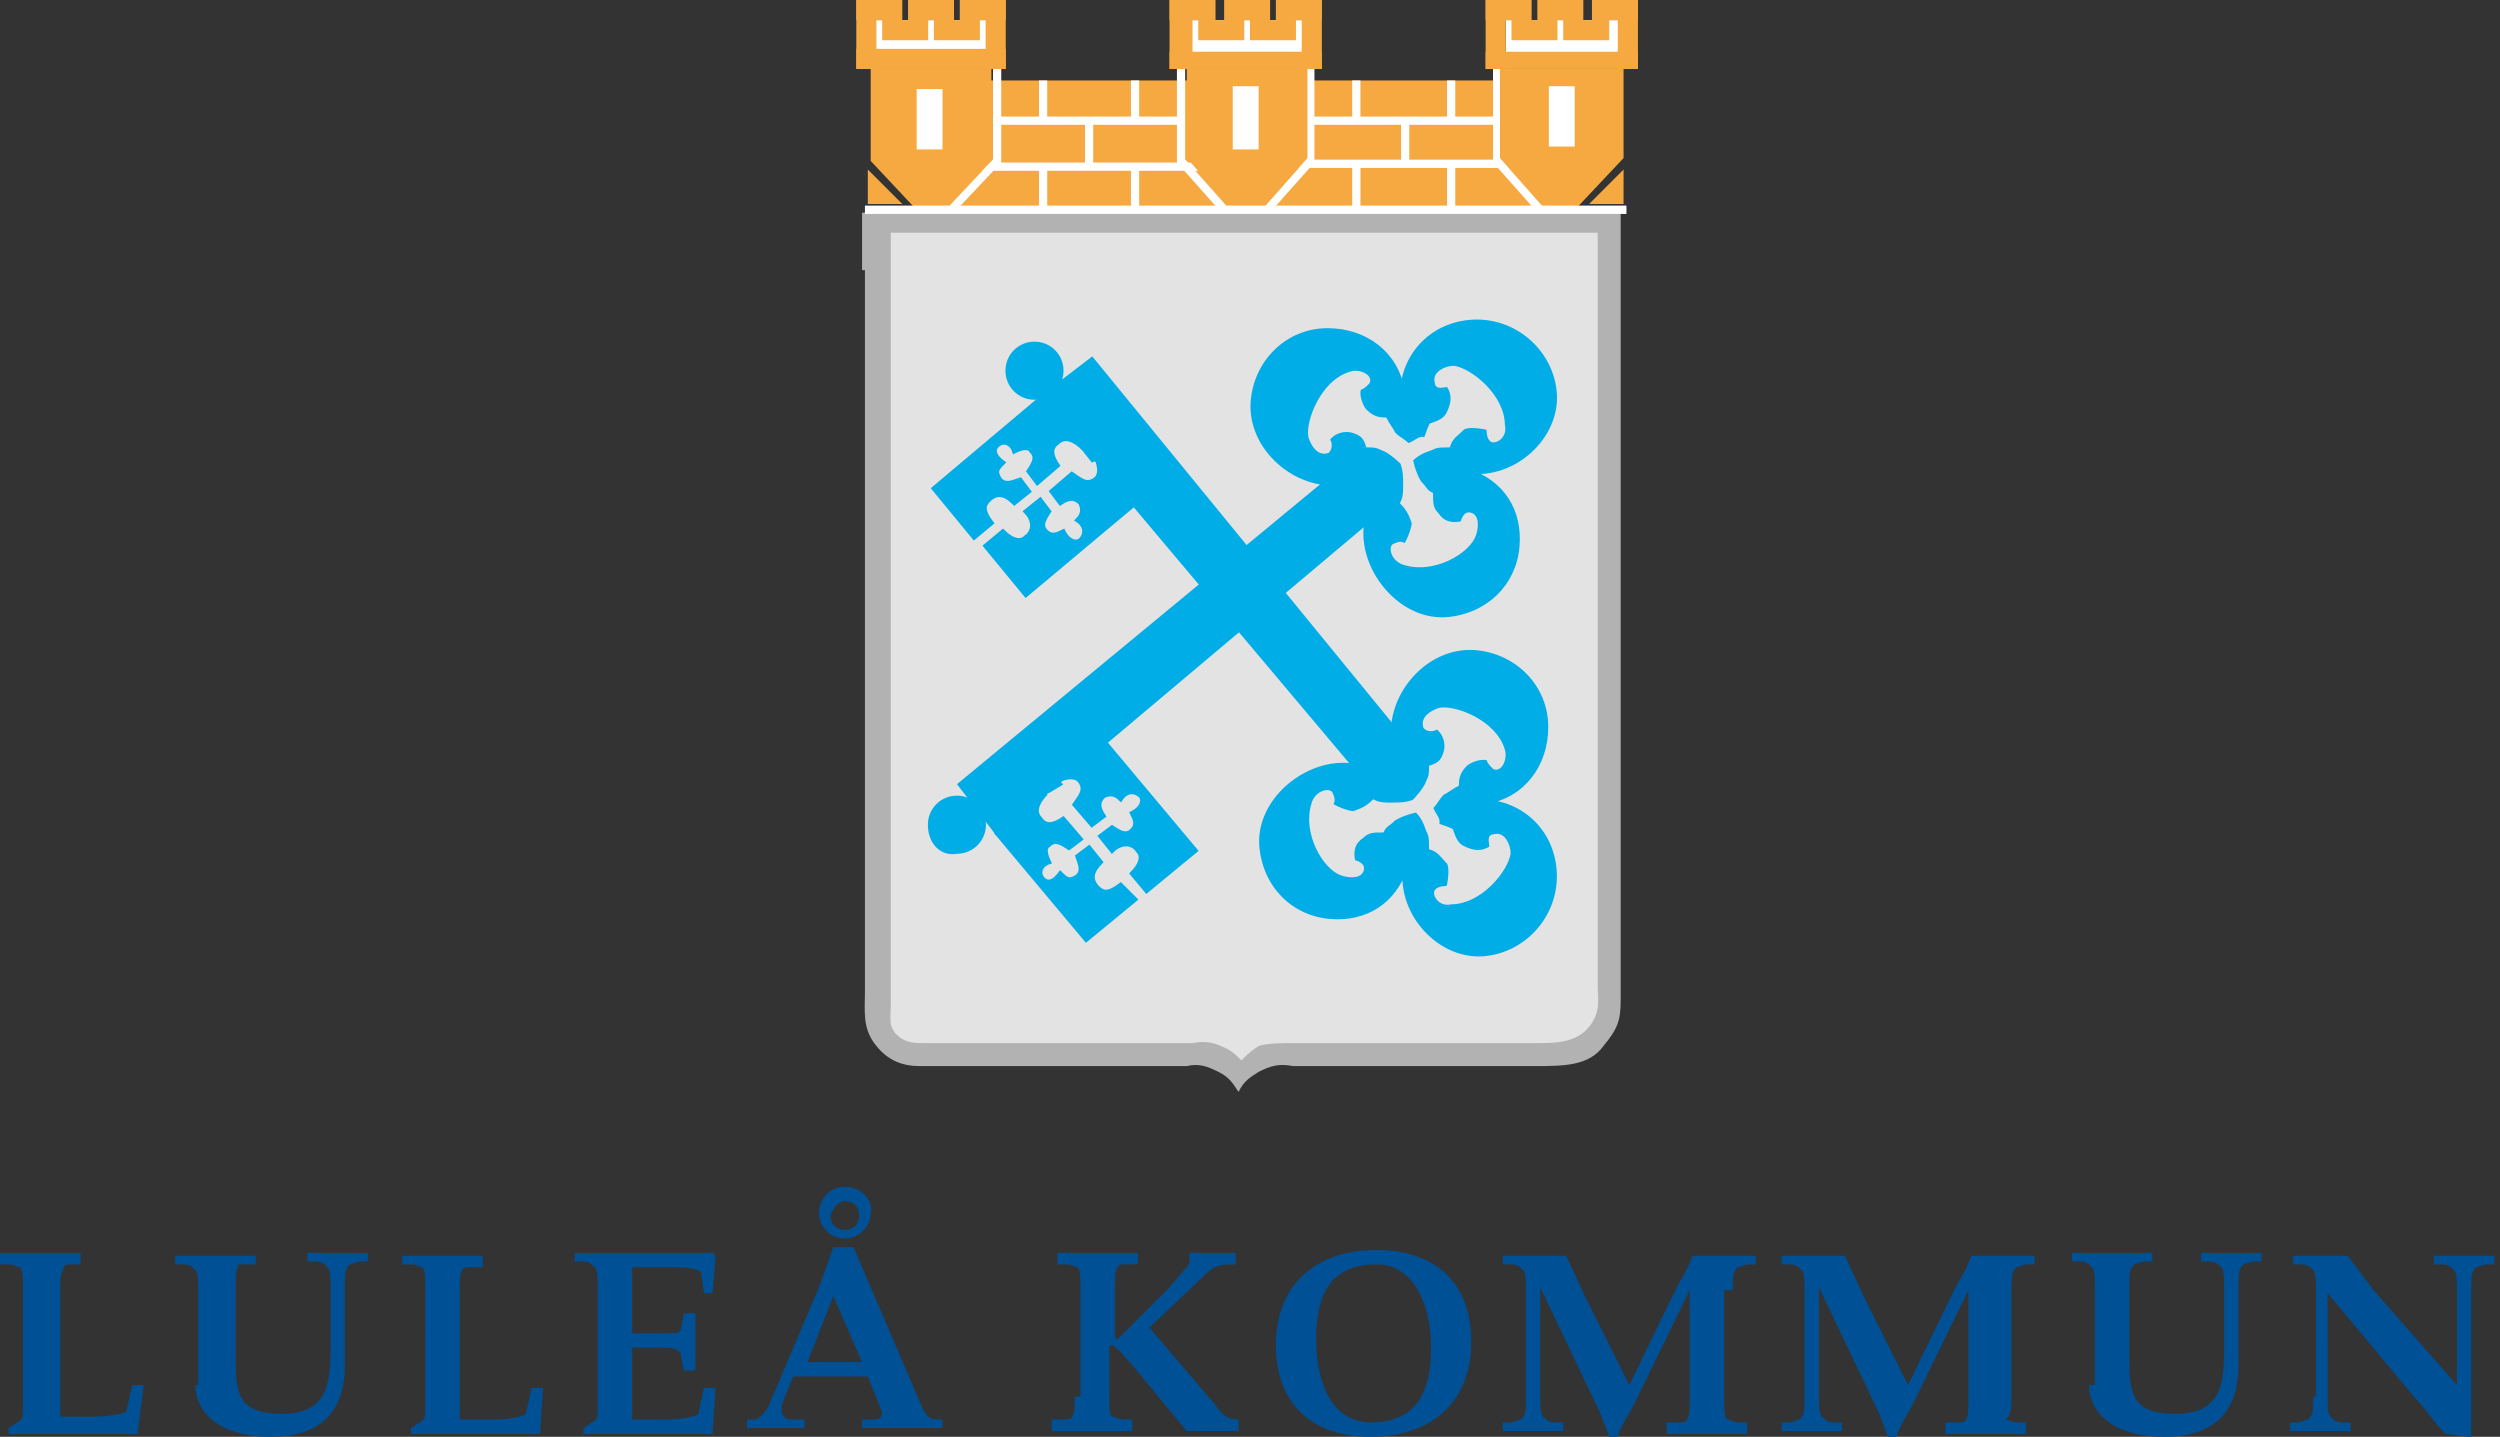<svg xmlns="http://www.w3.org/2000/svg" width="87" height="50" viewBox="0 0 87 50">
    <rect x="0" y="0" width="87" height="50" fill="#333333" stroke="none"/>
    <g fill="none" fill-rule="evenodd">
        <path fill="#005095" fill-rule="nonzero" d="M2.1 44.9c0-.4 0-.6.1-.7 0-.2.1-.2.3-.2h.3v-.4H0v.4h.3c.2 0 .3.1.4.1.1.1.1.4.1.7V49c0 .3 0 .4-.2.5l-.3.2v.2h4.5v-.1l.2-1.6h-.4l-.2.9c0 .1-.7.2-1.1.2H2.1v-4.4zM6.8 48.2c0 1 .9 1.8 2.6 1.8 1.7 0 2.6-.8 2.6-2.5v-2.7c0-.4 0-.6.1-.7 0-.1.1-.1.4-.2h.3v-.3h-2.1v.3h.3c.2 0 .3.1.4.2.1.1.1.4.1.7V47c0 1.3-.2 2.2-1.7 2.2-1.6 0-1.6-.8-1.6-2.1v-2.3c0-.4 0-.6.1-.7-.1-.1 0-.1.3-.1h.3v-.3H6.1v.3h.3c.2 0 .3.1.4.2.1.1.1.4.1.7v3.3h-.1zM16 44.9c0-.4 0-.6.1-.7 0-.1.1-.1.4-.1h.3v-.4H14v.3h.3c.2 0 .3.1.4.1.1.1.1.4.1.7V49c0 .3 0 .4-.2.5l-.3.2v.2h4.5v-.1l.1-1.5h-.4l-.2.9c0 .1-.7.2-1.1.2H16v-4.5zM22.1 44.1h1.2c.4 0 1 0 1.1.2l.1.7h.3l.1-1.3-.1-.1H20v.3h.3c.2 0 .3.1.4.2.1.1.1.4.1.7V49c0 .3 0 .4-.2.5l-.3.2v.2h4.5v-.1l.1-1.5h-.4l-.2.9c0 .1-.7.2-1.1.2H22v-2.5h1.2c.3 0 .5.1.5.3l.1.5h.4v-1-1h-.4l-.1.5c0 .2-.2.2-.5.2H22v-2.3h.1z"/>
        <path fill="#005095" d="M30.2 47.9l.4 1c0 .1.1.2.1.2 0 .2-.1.3-.2.3H30v.3h2.8v-.3h-.2c-.3 0-.4-.2-.5-.4l-2.4-5.6H29l-.5 1.4-1.7 4c-.1.3-.3.5-.5.6H26v.3h2v-.3h-.5c-.1 0-.3-.1-.3-.3v-.2l.4-1h2.6zM29 45.1l1 2.3h-1.9l.9-2.3zm.4-3.3c.3 0 .5.2.5.5s-.2.5-.5.5-.5-.2-.5-.5c.1-.3.3-.5.5-.5zm0-.5c-.5 0-.9.4-.9.9s.4.9.9.9.9-.4.9-.9c.1-.4-.3-.9-.9-.9z"/>
        <path fill="#005095" fill-rule="nonzero" d="M37.4 48.6c0 .4 0 .6-.1.7 0 .1-.1.1-.4.1h-.3v.4h2.8v-.4h-.3c-.2 0-.3-.1-.4-.1-.1-.1-.1-.4-.1-.7v-1.7s0-.1.1-.1c.2.1.5.5.7.7l1.9 2.3h1.8v-.4c-.4 0-.6-.2-.8-.5L40 46.2l2-1.9c.3-.3.6-.3 1-.3v-.4h-1.6v.2c0 .1 0 .2-.1.3-.2.2-.5.6-.7.8l-1.7 1.7s-.1 0-.1-.1v-1.7c0-.4 0-.6.1-.7 0-.1.1-.1.4-.1h.3v-.4h-2.8v.4h.3c.2 0 .3.1.4.1.1.1.1.4.1.7v3.8h-.2z"/>
        <path fill="#005095" d="M47.9 43.5c-2.1 0-3.5 1.2-3.5 3.3 0 2.1 1.3 3.2 3.3 3.2 2.1 0 3.5-1.2 3.5-3.3 0-2.1-1.3-3.2-3.3-3.2zm0 .5c1.3 0 1.9 1.4 1.9 2.9 0 1.4-.4 2.6-2.1 2.6-1.3 0-1.9-1.3-1.9-2.9 0-1.4.4-2.6 2.1-2.6z"/>
        <path fill="#005095" fill-rule="nonzero" d="M60.3 44.9c0-.4 0-.6.1-.7 0-.1.1-.1.4-.2h.3v-.3h-2.2c-.1.3-.3.7-.5 1l-1.7 3.5-1.5-3c-.2-.4-.5-1.1-.7-1.5h-2.2v.3h.3c.2 0 .3.1.4.2.1.1.1.4.1.7v3.7c0 .4 0 .6-.1.7 0 .1-.1.1-.4.2h-.3v.3h2.1v-.3h-.3c-.2 0-.3-.1-.4-.2-.1-.1-.1-.4-.1-.7v-3.8l2.1 4.4c.1.3.2.5.3.8h.3c.1-.4.4-.8.6-1.2l1.9-3.9v3.8c0 .4 0 .6-.1.7 0 .1-.1.1-.4.1H58v.4h2.8v-.4h-.3c-.2 0-.3-.1-.4-.1-.1-.1-.1-.4-.1-.7v-3.8h.3zM70 44.9c0-.4 0-.6.1-.7 0-.1.1-.1.4-.2h.3v-.3h-2.2c-.1.3-.3.7-.5 1l-1.7 3.5-1.5-3c-.2-.4-.5-1.1-.7-1.5H62v.3h.3c.2 0 .3.1.4.2.1.1.1.4.1.7v3.7c0 .4 0 .6-.1.7 0 .1-.1.1-.4.2H62v.3h2.1v-.3h-.3c-.2 0-.3-.1-.4-.2-.1-.1-.1-.4-.1-.7v-3.8l2.1 4.4c.1.3.2.5.3.8h.3c.1-.4.4-.8.6-1.2l1.9-3.9v3.8c0 .4 0 .6-.1.7 0 .1-.1.1-.4.1h-.3v.4h2.8v-.4h-.3c-.2 0-.3-.1-.4-.1.2-.2.2-.4.2-.8v-3.7zM72.7 48.2c0 1 .9 1.8 2.6 1.8 1.7 0 2.6-.8 2.6-2.5v-2.7c0-.4 0-.6.1-.7 0-.1.1-.1.4-.2h.3v-.3h-2.1v.3h.3c.2 0 .3.1.4.2.1.1.1.4.1.7V47c0 1.3-.2 2.2-1.7 2.2-1.6 0-1.6-.8-1.6-2.1v-2.3c0-.4 0-.6.1-.7 0-.1.1-.1.4-.2h.3v-.3h-2.8v.3h.3c.2 0 .3.1.4.2.1.1.1.4.1.7v3.4h-.2zM80.5 48.6c0 .4 0 .6-.1.7 0 .1-.1.1-.4.2h-.3v.3h2.1v-.3h-.3c-.2 0-.3-.1-.4-.2-.1-.1-.1-.3-.1-.7V45l3 3.6c.4.4.7.9 1.1 1.3l.8.1h.1V44.9c0-.4 0-.6.1-.7 0-.1.1-.1.4-.2h.3v-.3h-2.1v.3h.3c.2 0 .3.1.4.2.1.1.1.4.1.7v3.3l-2.9-3.3-.9-1.2H79.8v.3h.3c.2 0 .3.1.4.2.1.1.1.4.1.7v3.7h-.1z"/>
        <path fill="#E3E3E3" fill-rule="nonzero" d="M30.4 7.7l.2 28 1.2 1.1h10.6l.8.6 1-.8 10.8-.1 1.2-1.2-.1-27.4z"/>
        <path fill="#00ADE7" fill-rule="nonzero" stroke="#00ADE7" stroke-width=".159" d="M47.7 17.7c-.7 1.6.8 3.8 2.6 3.7 1.4-.1 2.4-1.1 2.5-2.4.1-1.2-.5-2.2-1.7-2.6 1.6.2 3.1-1.2 3-2.7-.1-1.4-1.3-2.5-2.7-2.5-1.4 0-2.5 1-2.6 2.4-.2-1.3-1.3-2.1-2.6-2.1-1.4 0-2.5 1.1-2.6 2.5-.1 1.6 1.5 3 3.1 2.8l1 .9z"/>
        <path fill="#E3E3E3" fill-rule="nonzero" stroke="#E3E3E3" stroke-width=".14" d="M49 15.5c-.2-.2-.3-.2-.5-.4-.1-.2-.2-.3-.3-.5-.3 0-.5-.1-.7-.3-.1-.1-.3-.5-.2-.8.1 0 .2-.1.3-.2.1-.2-.3-.4-.6-.3-1 .3-1.5 1.7-1.4 2.2.1.3.3.6.6.5.1-.1.1-.3 0-.4.2-.3.6-.4.9-.3.3.1.4.2.5.5.2 0 .3 0 .5.1.3.1.7.5.7.5.1.3.1.5.1.8 0 .2 0 .4-.1.6.2.2.3.4.4.7 0 .1-.1.5-.3.8-.1-.1-.2-.1-.4 0-.1.1 0 .5.4.6 1 .3 2.2-.4 2.4-1 .1-.3.1-.7-.2-.7-.1 0-.2.2-.2.3-.4.1-.7 0-.9-.3-.2-.2-.2-.4-.2-.7-.2-.1-.2-.2-.4-.4-.2-.3-.3-.8-.3-.8.2-.2.4-.3.7-.4.2-.1.3-.1.6-.1.1-.3.3-.4.5-.6.1-.1.5-.1.9 0 0 .1 0 .3.1.4.1.1.5-.1.4-.5 0-1-1.1-1.9-1.7-2-.3 0-.7.2-.6.5 0 .2.2.1.4.1.2.3.2.6 0 1-.1.2-.3.3-.6.4-.1.2-.1.3-.2.5-.2-.1-.3.1-.6.2z"/>
        <path fill="#00ADE7" fill-rule="nonzero" stroke="#00ADE7" stroke-width=".221" d="M32.4 28.7c0-.5.4-.9.9-.9s.9.4.9.9-.4.9-.9.9c-.5.1-.9-.3-.9-.9z"/>
        <path fill="#00ADE7" fill-rule="nonzero" stroke="#00ADE7" stroke-width=".14" d="M33.4 27.3l13.2-10.9 1.4 1.4L34.7 29z"/>
        <path fill="#00ADE7" fill-rule="nonzero" stroke="#00ADE7" stroke-width=".159" d="M47.6 26.8c-1.6-.7-3.8.8-3.7 2.6.1 1.4 1.1 2.4 2.4 2.5 1.2.1 2.2-.5 2.6-1.7-.2 1.6 1.2 3.1 2.7 3 1.4-.1 2.5-1.3 2.5-2.7 0-1.4-1-2.5-2.4-2.6 1.3-.2 2.1-1.3 2.1-2.6 0-1.4-1.1-2.5-2.5-2.6-1.6-.1-3 1.5-2.8 3.1l-.9 1z"/>
        <path fill="#E3E3E3" fill-rule="nonzero" stroke="#E3E3E3" stroke-width=".14" d="M49.8 28.1c.2-.2.2-.3.4-.5.2-.1.3-.2.5-.3 0-.3.1-.5.3-.7.1-.1.5-.3.8-.2 0 .1.1.2.2.3.2.1.4-.3.3-.6-.3-1-1.7-1.5-2.2-1.4-.3.1-.6.3-.5.6.1.1.3.1.4 0 .3.2.4.6.3.9-.1.3-.2.4-.5.5 0 .2 0 .3-.1.5-.1.3-.5.7-.5.7-.3.1-.5.1-.8.1-.2 0-.4 0-.6-.1-.2.2-.4.3-.7.4-.1 0-.5-.1-.8-.3.1-.1.1-.2 0-.4-.1-.1-.5 0-.6.4-.3 1 .4 2.2 1 2.4.3.1.7.1.7-.2 0-.1-.2-.2-.3-.2-.1-.4 0-.7.3-.9.2-.2.4-.2.7-.2.1-.2.2-.2.4-.4.3-.2.8-.3.8-.3.2.2.3.4.4.7.1.2.1.3.1.6.3.1.4.3.6.5.1.1.1.5 0 .9-.1 0-.3 0-.4.1-.1.1.1.5.5.4 1 0 1.9-1.1 2-1.7 0-.3-.2-.7-.5-.6-.2 0-.1.2-.1.4-.3.2-.6.2-1 0-.2-.1-.3-.3-.4-.6-.2-.1-.3-.1-.5-.2.1-.2-.1-.3-.2-.6z"/>
        <path fill="#00ADE7" fill-rule="nonzero" stroke="#00ADE7" stroke-width=".221" d="M36 12c.5 0 .9.4.9.9s-.4.9-.9.9-.9-.4-.9-.9.4-.9.9-.9z"/>
        <path fill="#00ADE7" fill-rule="nonzero" stroke="#00ADE7" stroke-width=".14" d="M38 12.5l10.8 13.2-1.3 1.4-11.2-13.3z"/>
        <path fill="#00ADE7" fill-rule="nonzero" stroke="#00ADE7" stroke-width=".157" d="M34.7 29l3.1 3.7 1.7-1.4-.5-.5c-.4.3-.6.3-.8.1-.3-.3-.2-.6.1-.9l-.4-.5-.4.3c.1.3.2.5 0 .7-.3.2-.4.1-.6-.1-.3.4-.5.3-.6.2-.2-.2-.1-.5.2-.6-.1-.2-.2-.5 0-.6.2-.2.4-.1.7.1l.4-.3-.6-.7c-.3.2-.6.3-.8 0-.3-.3 0-.7.2-.9L34.7 29zM38.5 25.9l3.1 3.7-1.7 1.4-.5-.6c.3-.3.4-.6.2-.8-.2-.3-.6-.3-.9 0l-.4-.5.4-.3c.3.2.5.3.7.1.2-.2.1-.4 0-.6.4-.2.4-.5.3-.6-.2-.2-.5-.2-.7.1-.2-.2-.4-.2-.6-.1-.2.2-.2.4 0 .7l-.4.3-.6-.7c.2-.3.4-.5.2-.8-.2-.3-.7-.1-.9 0l1.8-1.3z"/>
        <path fill="#00ADE7" fill-rule="nonzero" d="M36.5 27.6l.5-.3-.2-.2-.5.4z"/>
        <path fill="#00ADE7" fill-rule="nonzero" stroke="#00ADE7" stroke-width=".157" d="M36.3 13.8L32.5 17l1.4 1.7.6-.5c-.3-.4-.3-.6-.1-.8.3-.3.6-.2.9.1l.5-.4-.3-.4c-.3.1-.5.2-.7 0-.2-.3-.1-.4.1-.6-.4-.3-.3-.5-.2-.6.2-.2.5-.1.6.2.2-.1.5-.2.6 0 .2.2.1.4-.1.7l.3.4.7-.6c-.2-.3-.3-.6 0-.8.3-.3.7 0 .9.2l-1.4-1.8zM39.4 17.6l-3.7 3.1-1.4-1.7.6-.5c.3.3.6.4.8.2.3-.2.3-.6 0-.9l.5-.4.3.4c-.2.3-.3.5-.1.7.2.2.4.1.6 0 .2.4.5.4.6.3.2-.2.2-.5-.1-.7.2-.2.2-.4.1-.6-.2-.2-.4-.2-.7 0l-.3-.4.7-.6c.3.2.5.4.8.2.3-.2.1-.7 0-.9l1.3 1.8z"/>
        <path fill="#00ADE7" fill-rule="nonzero" d="M37.6 15.6l.4.5.2-.1-.5-.6z"/>
        <path fill="#F7A941" fill-rule="nonzero" d="M34.2 2.8v2.7l-1.6 1.8h10.6l-1.7-1.9V2.8z"/>
        <path stroke="#FFF" stroke-width=".138" d="M34.1 5.8h8.1"/>
        <path stroke="#FFF" stroke-width=".286" d="M34.1 5.8h8.2m-1.2-3.4v3.2l1.6 1.8m-8-5v3.2L33 7.4m3.3-4.6v1.4m3.2-1.4v1.4m-1.6-.1v1.7"/>
        <path fill="#F7A941" fill-rule="nonzero" d="M45.1 2.8v2.7l-1.6 1.8h10.6l-1.6-1.9-.1-2.6z"/>
        <path stroke="#FFF" stroke-width=".138" d="M45 5.7h8.2"/>
        <path stroke="#FFF" stroke-width=".286" d="M45 5.7h8.2m-1.1-3.3v3.2l1.6 1.8m-8.1-5v3.2L44 7.4m3.2-4.6v1.5m3.3-1.5v1.4m-1.6.1v1.5"/>
        <path fill="#F7A941" fill-rule="nonzero" d="M30.3 2.4v3.2l1.5 1.6H33l1.5-1.6V2.4zM41.3 2.4v3.1l1.5 1.7H44l1.5-1.7V2.4zM52.2 2.4v3.1l1.5 1.7h1.2l1.6-1.7V2.4z"/>
        <path stroke="#FFF" stroke-width=".286" d="M34.6 4.2h6.5m-4.8 1.6v1.4m3.2-1.4v1.4m7.7-1.4v1.5m3.3-1.5v1.4"/>
        <path fill="#FFF" fill-rule="nonzero" d="M30.3.7h4.1v1.2h-4.1zM41.3.7h4.1v1.2h-4.1zM52.4.7h4.1v1.2h-4.1z"/>
        <path stroke="#FFF" stroke-width=".286" d="M45.6 4.2h6.6"/>
        <path fill="#F7A941" fill-rule="nonzero" d="M30.2 5.9l1.2 1.2h-1.2zM51.7 0h.7v2.4h-.7z"/>
        <path fill="#F7A941" fill-rule="nonzero" d="M51.7 0h1.6v.7h-1.6zM52.6.7h1.6v.7h-1.6zM53.5 0h1.6v.7h-1.6zM54.4.7H56v.7h-1.6zM55.4 0H57v.7h-1.6z"/>
        <path fill="#F7A941" fill-rule="nonzero" d="M56.3 0h.7v2.4h-.7z"/>
        <path fill="#F7A941" fill-rule="nonzero" d="M51.7 1.8H57v.6h-5.3zM40.7 0h.8v2.4h-.8z"/>
        <path fill="#F7A941" fill-rule="nonzero" d="M40.7 0h1.6v.7h-1.6zM41.7.7h1.6v.7h-1.6zM42.6 0h1.6v.7h-1.6zM43.5.7h1.6v.7h-1.6zM44.4 0H46v.7h-1.6z"/>
        <path fill="#F7A941" fill-rule="nonzero" d="M45.3 0h.7v2.4h-.7z"/>
        <path fill="#F7A941" fill-rule="nonzero" d="M40.7 1.8H46v.6h-5.3z"/>
        <path fill="#FFF" fill-rule="nonzero" d="M31.9 3.1h.9v2.1h-.9z"/>
        <path fill="#F7A941" fill-rule="nonzero" d="M29.8 0h.7v2.4h-.7z"/>
        <path fill="#F7A941" fill-rule="nonzero" d="M29.8 0h1.6v.7h-1.6zM30.7.7h1.6v.7h-1.6zM31.6 0h1.6v.7h-1.6zM32.5.7h1.6v.7h-1.6zM33.4 0H35v.7h-1.6z"/>
        <path fill="#F7A941" fill-rule="nonzero" d="M34.3 0h.7v2.4h-.7z"/>
        <path fill="#F7A941" fill-rule="nonzero" d="M29.8 1.7H35v.7h-5.2z"/>
        <path fill="#FFF" fill-rule="nonzero" d="M42.9 3h.9v2.2h-.9zM53.9 3h.9v2.1h-.9z"/>
        <path fill="#F7A941" fill-rule="nonzero" d="M56.5 5.9l-1.2 1.2h1.2z"/>
        <path stroke="#000" stroke-linecap="square" stroke-width=".04" d="M30.7 7.8v27.5l.6 1 .9.4h9.9l.6.2.6.5.8-.5.7-.2 9.8-.1 1-.3.6-1V7.8z"/>
        <path fill="#B2B2B2" d="M31 8.1h24.6v26.1c0 .6.1.9-.2 1.4-.4.6-1 .7-1.8.7h-8.5c-.5 0-1 0-1.3.1-.3.2-.4.3-.6.5-.2-.2-.3-.3-.5-.4-.4-.2-.7-.3-1.2-.2h-9.3c-.4 0-.7 0-1-.3-.3-.3-.2-.6-.2-1.1V9.4h-.9v25.1c0 .7-.1 1.3.4 1.9.4.5.9.7 1.5.7h9.3c.4-.1.7 0 1.1.2.4.2.5.4.7.7.2-.4.4-.5.7-.7.4-.2.7-.3 1.2-.2h8.4c1 0 1.9 0 2.4-.7.5-.6.6-.9.6-1.6V7.4H30v2h1V8.1z"/>
        <path stroke="#FFF" stroke-width=".29" d="M30.1 7.3h26.5"/>
    </g>
</svg>
